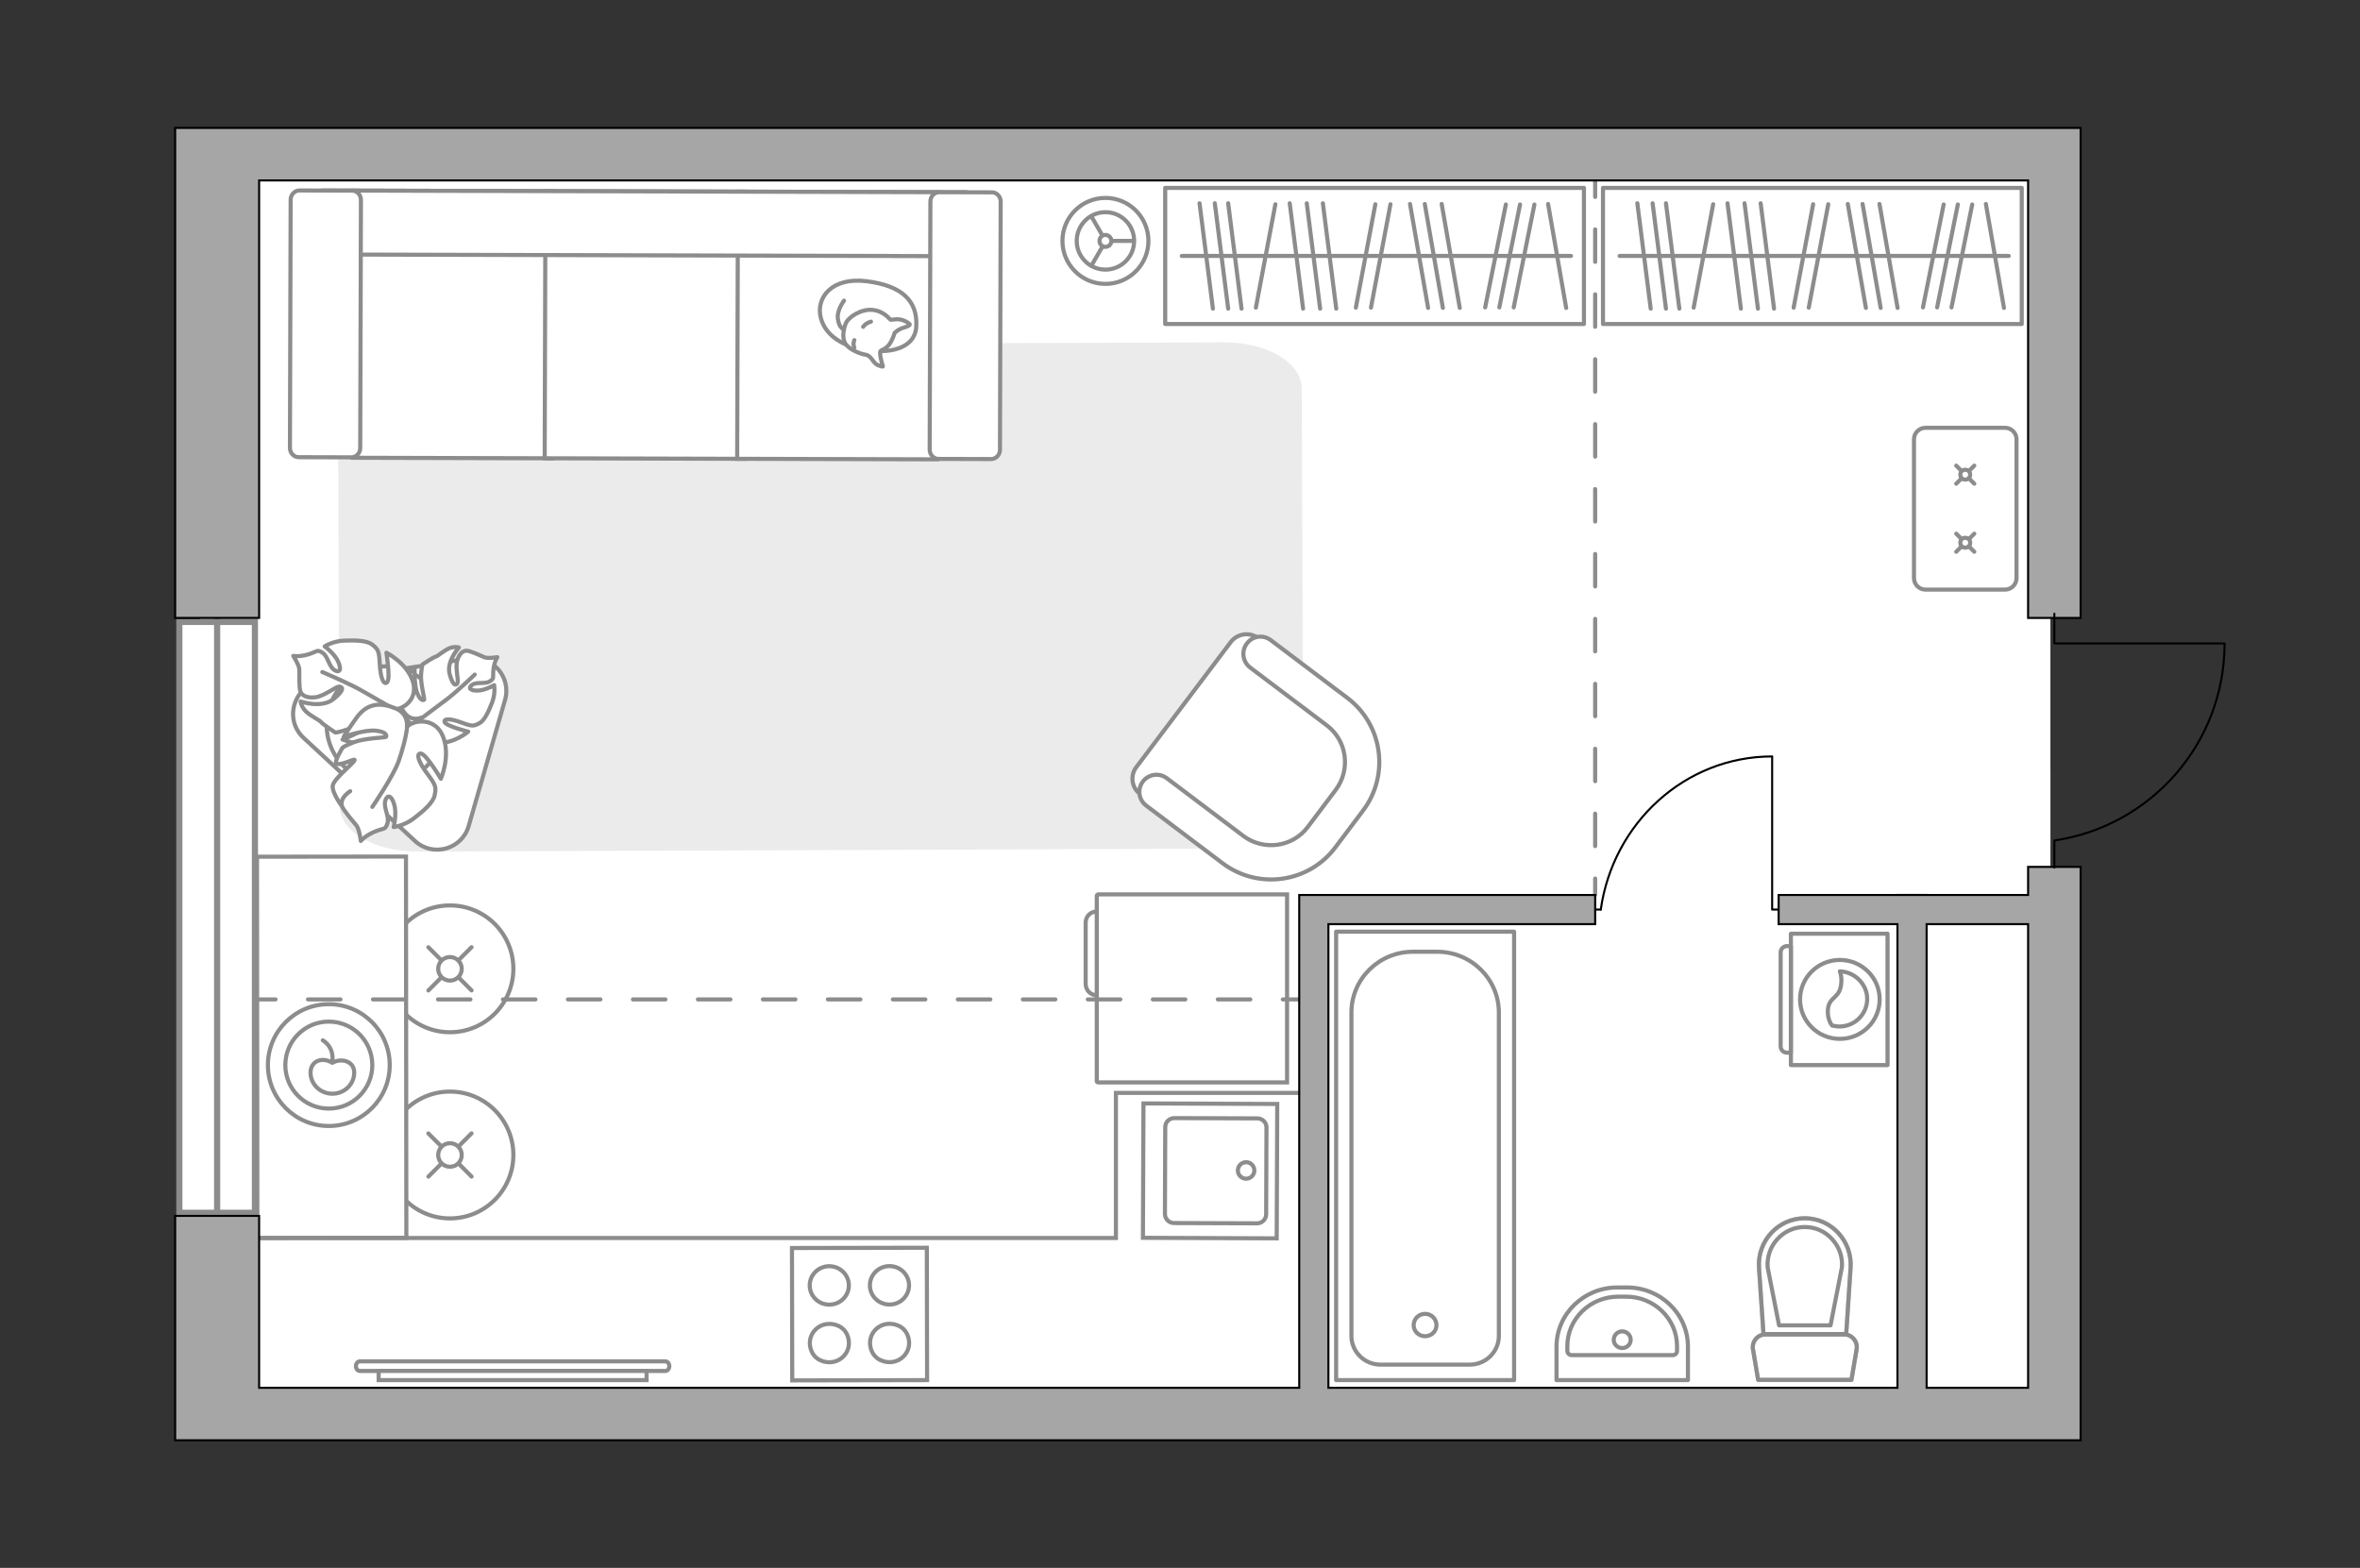 <?xml version="1.0" encoding="utf-8"?>
<!-- Generator: Adobe Illustrator 28.0.0, SVG Export Plug-In . SVG Version: 6.00 Build 0)  -->
<svg version="1.1" xmlns="http://www.w3.org/2000/svg" xmlns:xlink="http://www.w3.org/1999/xlink" x="0px" y="0px"
	 viewBox="0 0 575 382" style="enable-background:new 0 0 575 382;" xml:space="preserve">
<rect x="0" y="0" width="575" height="382" fill="#333333" stroke="none"/>
<style type="text/css">
	.st0{fill:#FFFFFF;}
	.st1{fill:#8C8C8C;}
	.st2{fill:#FFFFFF;stroke:#8C8C8C;stroke-width:1.5;stroke-linecap:round;stroke-miterlimit:10;}
	.st3{fill:#EBEBEB;}
	.st4{fill:none;stroke:#000000;stroke-width:0.5;stroke-linecap:round;stroke-linejoin:round;stroke-miterlimit:10;}
	.st5{fill:#FFFFFF;stroke:#8C8C8C;stroke-miterlimit:10;}
	.st6{fill:#FFFFFF;stroke:#8C8C8C;stroke-linecap:round;stroke-miterlimit:10;}
	.st7{fill:none;stroke:#8C8C8C;stroke-linecap:round;stroke-linejoin:round;stroke-miterlimit:10;}
	.st8{fill:#FFFFFF;stroke:#8C8C8C;stroke-linecap:round;stroke-linejoin:round;stroke-miterlimit:10;}
	
		.st9{fill-rule:evenodd;clip-rule:evenodd;fill:none;stroke:#8C8C8C;stroke-linecap:round;stroke-linejoin:round;stroke-miterlimit:10;}
	.st10{fill:none;stroke:#8C8C8C;stroke-miterlimit:10;}
	.st11{opacity:0.5;}
	.st12{fill:none;stroke:#8C8C8C;stroke-linecap:round;stroke-linejoin:round;}
	.st13{fill:none;stroke:#8C8C8C;stroke-linecap:round;stroke-linejoin:round;stroke-dasharray:7.908,7.908;}
	.st14{fill:none;stroke:#8C8C8C;stroke-linecap:round;stroke-linejoin:round;stroke-dasharray:7.917,7.917;}
	.st15{fill:#A6A6A6;stroke:#000000;stroke-width:0.5;stroke-miterlimit:10;}
</style>
<g id="bg">
	
		<rect x="48.764" y="37.108" transform="matrix(-1 0 -0 -1 512.276 384.433)" class="st0" width="414.748" height="310.216"/>
	
		<rect x="404.701" y="37.108" transform="matrix(-1 0 -0 -1 904.27 258.255)" class="st0" width="94.869" height="184.038"/>
	
		<rect x="450.462" y="187.656" transform="matrix(-1 0 -0 -1 950.032 530.54)" class="st0" width="49.107" height="155.227"/>
</g>
<g id="windows">
	<g>
		<g>
			<rect x="43.698" y="151.524" class="st0" width="18.41" height="143.964"/>
			<path class="st1" d="M61.358,152.274v142.464H44.448V152.274H61.358 M62.858,150.774H42.948
				v145.464h19.91V150.774L62.858,150.774z"/>
		</g>
		<line class="st2" x1="52.903" y1="296.239" x2="52.903" y2="150.774"/>
	</g>
</g>
<g id="furniture">
	<path id="Vector_84_00000164514348579280710700000010774064641880755611_" class="st3" d="M101.17,84.129
		l197.093-0.717c10.399-0.038,18.881,4.932,18.904,11.24l0.366,100.723
		c0.023,6.308-8.423,11.344-18.822,11.382l-197.093,0.717
		c-10.399,0.038-18.883-4.936-18.906-11.245l-0.366-100.723
		C83.048,89.195,90.771,84.166,101.17,84.129z"/>
	<g id="Group_34_00000053516583122105761080000010614520436764597414_">
		<path id="Vector_158_00000112614442773988336940000018317620823577808013_" class="st4" d="M431.773,184.406
			l0,37.201h1.585"/>
		<path id="Vector_159_00000101073622376257685920000013594409795071145131_" class="st4" d="M387.489,221.605h2.535"/>
		<path id="Vector_160_00000086652976926226884870000002851875965259947964_" class="st4" d="M390.023,221.607
			c2.959-21.031,20.503-37.306,41.745-37.306"/>
	</g>
	<g>
		<path class="st5" d="M488.506,143.651h-19.365c-1.552,0-2.81-1.258-2.81-2.81v-33.8
			c0-1.552,1.258-2.81,2.81-2.81h19.365c1.552,0,2.81,1.258,2.81,2.81
			l0,33.8C491.316,142.393,490.058,143.651,488.506,143.651z"/>
		<g>
			<g>
				<line class="st6" x1="476.623" y1="113.451" x2="477.913" y2="114.74"/>
				<circle class="st6" cx="478.823" cy="115.651" r="1.199"/>
				<line class="st6" x1="479.722" y1="116.55" x2="481.024" y2="117.851"/>
				<line class="st6" x1="476.623" y1="117.851" x2="477.913" y2="116.562"/>
				<line class="st6" x1="479.722" y1="114.752" x2="481.024" y2="113.451"/>
			</g>
			<g>
				<line class="st6" x1="476.623" y1="130.03" x2="477.913" y2="131.319"/>
				<circle class="st6" cx="478.823" cy="132.23" r="1.199"/>
				<line class="st6" x1="479.722" y1="133.129" x2="481.024" y2="134.43"/>
				<line class="st6" x1="476.623" y1="134.43" x2="477.913" y2="133.141"/>
				<line class="st6" x1="479.722" y1="131.331" x2="481.024" y2="130.03"/>
			</g>
		</g>
	</g>
	<g>
		<circle class="st6" cx="109.63" cy="281.404" r="15.449"/>
		<line class="st6" x1="114.887" y1="276.137" x2="111.806" y2="279.224"/>
		<circle class="st6" cx="109.63" cy="281.404" r="2.869"/>
		<line class="st6" x1="107.483" y1="283.556" x2="104.374" y2="286.671"/>
		<line class="st6" x1="104.363" y1="276.148" x2="107.45" y2="279.228"/>
		<line class="st6" x1="111.782" y1="283.551" x2="114.897" y2="286.661"/>
	</g>
	<g>
		<circle class="st6" cx="109.63" cy="236.046" r="15.449"/>
		<line class="st6" x1="114.887" y1="230.779" x2="111.806" y2="233.866"/>
		<circle class="st6" cx="109.63" cy="236.046" r="2.869"/>
		<line class="st6" x1="107.483" y1="238.198" x2="104.374" y2="241.313"/>
		<line class="st6" x1="104.363" y1="230.79" x2="107.45" y2="233.87"/>
		<line class="st6" x1="111.782" y1="238.194" x2="114.897" y2="241.303"/>
	</g>
	<path id="Vector_36_00000026154145710293037420000003739029819443023039_" class="st5" d="M62.615,208.728
		l0.093,92.899l36.298-0.036l-0.075-75.078l-0.018-17.822L62.615,208.728z"/>
	<g>
		<circle class="st7" cx="80.114" cy="259.5" r="14.84"/>
		<circle class="st7" cx="80.114" cy="259.5" r="10.597"/>
		<path class="st7" d="M75.663,261.34c0.003,2.838,2.387,5.136,5.325,5.133
			c2.938-0.003,5.318-2.306,5.315-5.144c-0.003-2.838-3.17-3.63-5.322-2.382
			C78.462,257.393,75.66,258.502,75.663,261.34z"/>
		<path class="st7" d="M78.648,253.471c0,0,2.787,1.45,2.332,5.188"/>
	</g>
	<g>
		<g>
			<path class="st5" d="M162.106,334.022c0.527,0,0.967-0.531,0.967-1.169
				c0-0.637-0.439-1.169-0.967-1.169H87.683c-0.527,0-0.967,0.531-0.967,1.169
				c0,0.637,0.439,1.169,0.967,1.169H162.106z"/>
			<rect x="92.253" y="334.022" class="st5" width="65.283" height="2.231"/>
		</g>
	</g>
	<g>
		<circle class="st5" cx="269.332" cy="58.694" r="10.474"/>
		<circle class="st5" cx="269.332" cy="58.694" r="6.995"/>
		<circle class="st5" cx="269.332" cy="58.694" r="1.45"/>
		<path class="st5" d="M269.332,58.694"/>
		<line class="st5" x1="270.782" y1="58.694" x2="276.327" y2="58.694"/>
		<line class="st5" x1="268.638" y1="60.017" x2="265.865" y2="64.819"/>
		<line class="st5" x1="268.638" y1="57.441" x2="265.865" y2="52.639"/>
	</g>
	<path class="st8" d="M114.194,201.238l8.855-30.704c1.614-5.595-3.123-10.968-8.88-10.075
		l-35.994,5.588c-6.593,1.023-9.098,9.199-4.207,13.726l27.139,25.116
		C105.464,208.921,112.549,206.944,114.194,201.238z"/>
	<g>
		<path id="Vector_37_00000183934239452010211270000010196191535269812141_" class="st5" d="M299.903,156.385
			l-23.023,30.497c-1.575,2.007-1.188,5.071,0.939,6.605l21.067,15.94
			c7.665,5.825,18.647,4.248,24.472-3.417l7.635-10.152
			c5.825-7.665,4.248-18.647-3.416-24.472l-21.067-15.939
			C304.382,153.913,301.477,154.379,299.903,156.385z"/>
		<path id="Vector_38_00000057849048489643358550000005099991253548231840_" class="st5" d="M303.788,156.795
			c-1.417,1.886-0.994,4.472,0.812,5.849l18.619,14.05
			c5.015,3.738,5.918,10.822,2.219,15.757l-6.769,8.988
			c-3.738,5.015-10.822,5.918-15.757,2.219l-18.619-14.05
			c-1.886-1.417-4.472-0.994-5.849,0.812c-1.417,1.886-0.994,4.472,0.812,5.849
			l18.619,14.05c8.707,6.533,20.963,4.784,27.456-3.843l6.769-8.988
			c6.533-8.707,4.784-20.963-3.843-27.456l-18.619-14.05
			C307.751,154.566,305.204,154.909,303.788,156.795z"/>
	</g>
	<g>
		<path id="Vector_8_00000129908240396146352850000000565744437674368391_" class="st5" d="M267.219,218.292
			l0,45.118c0,0.155,0.155,0.309,0.31,0.309l46.058-0l-0-45.813
			l-46.058,0C267.374,217.983,267.219,218.06,267.219,218.292z"/>
		<path id="Vector_9_00000137125070983824700330000000717308618992830110_" class="st5" d="M267.219,242.475
			l-0-20.396c-1.545,0-2.704,1.236-2.704,2.704l0,14.91
			C264.515,241.238,265.674,242.475,267.219,242.475z"/>
	</g>
	<g>
		<g>
			<path id="Vector_54_00000032626506891262241140000017744553968749629582_" class="st5" d="M86.096,46.443
				l48.65,0.131l-0.186,65.086l-48.65-0.131L86.096,46.443z"/>
			<path id="Vector_55_00000098918658520217992680000013675420118840910995_" class="st5" d="M132.897,46.569
				l48.65,0.131l-0.186,65.086l-48.65-0.131L132.897,46.569z"/>
			<path id="Vector_56_00000100356512343383880600000004233027171605734797_" class="st5" d="M179.795,46.695
				l48.649,0.131l-0.186,65.086l-48.649-0.131L179.795,46.695z"/>
			<path id="Vector_57_00000003784271372684266630000005691143441902389900_" class="st5" d="M83.524,62.013
				l-4.528-15.59l156.261,0.421l-0.045,15.577L83.524,62.013z"/>
			<path id="Vector_58_00000100368708178062106860000002891376343804220820_" class="st5" d="M87.939,48.709
				l-0.173,60.459c-0.004,1.234-0.979,2.261-2.147,2.258l-12.843-0.035
				c-1.168-0.003-2.138-1.036-2.134-2.269l0.173-60.459
				c0.004-1.234,0.979-2.259,2.147-2.256L85.805,46.442
				C86.973,46.445,87.943,47.476,87.939,48.709z"/>
			<path id="Vector_59_00000138566772110052975060000009944443893993498808_" class="st5" d="M243.81,49.129
				l-0.173,60.459c-0.004,1.234-0.979,2.261-2.147,2.258l-12.843-0.035
				c-1.168-0.003-2.137-1.036-2.134-2.269l0.173-60.459
				c0.004-1.234,0.979-2.259,2.147-2.256l12.843,0.035
				C242.844,46.865,243.814,47.895,243.81,49.129z"/>
			<g>
				<path class="st8" d="M214.767,85.535c0,0,8.158,0.277,8.483-6.018
					c0.325-6.295-3.572-9.915-12.072-10.997
					c-8.5-1.081-12.435,4.009-11.21,8.881
					C201.192,82.274,206.628,85.492,214.767,85.535z"/>
				<path class="st8" d="M217.97,81.115c0,0,0.851-0.912,2.387-1.353
					c1.536-0.441,1.278-0.779,1.278-0.779s-1.418-1.433-3.561-1.169
					c-1.186,0.146-1.196,0.069-1.196,0.069s-1.464-2.113-4.306-2.381
					c-2.841-0.268-5.911,1.791-6.526,3.336c-0.615,1.545-0.934,3.832,0.091,5.11
					c1.025,1.278,3.322,2.245,4.773,2.476c1.452,0.23,1.734,2.019,2.978,2.536
					s1.228,0.322,1.228,0.322s-0.994-3.191-0.578-3.748
					C214.953,84.975,216.647,85.349,217.97,81.115z"/>
				<path class="st8" d="M210.293,79.633c0,0,0.531-0.874,1.909-1.267"/>
				<path class="st8" d="M208.151,82.875c0,0-0.427,0.976,0.007,1.79"/>
				<path class="st7" d="M205.623,80.267c0,0-1.258-0.309-1.498-2.76
					c-0.201-2.054,1.518-4.253,1.518-4.253"/>
			</g>
		</g>
	</g>
	<g>
		<path id="Vector_60_00000109740918886191450500000007972444924841820553_" class="st5" d="M106.554,170.16
			c-3.564-7.022-12.145-9.827-19.167-6.263c-7.022,3.564-9.826,12.145-6.262,19.168
			c3.563,7.021,12.145,9.825,19.167,6.261
			C107.314,185.762,110.117,177.181,106.554,170.16z"/>
		<path class="st8" d="M102.665,174.844c0,0-2.289,1.112-4.028-1.082
			c-1.738-2.193-2.78-4.733-0.304-7.844c2.476-3.111,2.705-3.263,2.705-3.263
			s-0.22,4.212,0.64,6.276c0.86,2.064,1.656,1.681,1.703,1.48
			c0.047-0.201-0.963-4.098-0.791-6.162c0.172-2.064,0.402-2.403,0.402-2.403
			s2.669-1.755,3.17-1.864c0.501-0.109,2.039-1.524,3.336-2.045
			c1.298-0.52,2.314-0.179,2.314-0.179s-3.113,3.37-2.26,6.494
			c0.853,3.124,1.641,2.751,1.931,2.125c0.291-0.626-0.625-3.756-0.066-5.504
			c0.559-1.748,1.461-2.368,2.338-2.325c0.877,0.043,3.496,1.256,4.326,1.603
			c0.83,0.346,3.088-0.04,3.088-0.04s-0.754,1.13-0.956,3.106
			c-0.202,1.976,0.311,1.99-0.874,2.787c-1.185,0.796-3.382-0.045-4.517,1.021
			s0.975,1.492,2.657,1.085c1.682-0.407,2.918-1.183,2.918-1.183
			s0.358,1.961-0.472,4.145c-0.83,2.184-1.86,4.5-3.158,5.157
			c-1.297,0.657-1.591,0.847-4.266-0.162c-2.675-1.009-4.475-1.065-4.162-0.122
			c0.313,0.943,5.739,2.318,5.739,2.318s-3.573,3.046-7.606,2.712
			C102.44,180.643,101.705,176.579,102.665,174.844z"/>
		<path class="st7" d="M115.67,164.353c0,0-4.686,4.504-7.163,6.293
			c-1.592,1.15-4.572,3.451-5.808,4.363c-1.796,1.325-3.94,2.096-6.162,2.312"/>
		<path class="st8" d="M95.747,172.822c0,0,2.245,1.938,0.699,4.809
			c-1.546,2.871-3.784,5.156-8.255,3.94c-4.471-1.216-4.739-1.391-4.739-1.391
			s4.609-1.706,6.422-3.577c1.812-1.871,1.036-2.547,0.799-2.504
			c-0.236,0.042-3.943,2.919-6.23,3.687c-2.288,0.767-2.757,0.677-2.757,0.677
			s-3.108-2.048-3.456-2.533c-0.348-0.486-2.571-1.48-3.726-2.629
			c-1.155-1.149-1.258-2.394-1.258-2.394s5.042,1.778,7.992-0.574
			c2.95-2.353,2.188-3.024,1.385-3.047c-0.803-0.023-3.732,2.4-5.86,2.607
			c-2.128,0.207-3.208-0.473-3.566-1.431c-0.358-0.958-0.267-4.32-0.279-5.368
			c-0.012-1.048-1.465-3.287-1.465-3.287s1.557,0.287,3.765-0.408
			c2.208-0.695,1.987-1.25,3.385-0.349c1.398,0.901,1.51,3.641,3.174,4.364
			c1.664,0.723,1.148-1.731-0.063-3.344c-1.211-1.613-2.611-2.578-2.611-2.578
			s1.934-1.287,4.654-1.405c2.721-0.118,5.673-0.083,6.975,1.003
			c1.301,1.086,1.64,1.313,1.793,4.64c0.153,3.328,0.923,5.28,1.788,4.511
			c0.865-0.769-0.164-7.21-0.164-7.21s4.906,2.421,6.408,6.89
			C102.056,170.39,98.046,173.05,95.747,172.822z"/>
		<path class="st7" d="M78.525,163.738c0,0,6.98,2.94,10.036,4.767
			c1.965,1.174,5.801,3.302,7.346,4.205c2.246,1.312,4.06,3.251,5.314,5.529"/>
		<g>
			<path class="st8" d="M85.322,192.766c-1.922,1.31-2.351,2.63-1.983,3.68
				c0.368,1.05,2.787,3.795,3.507,4.679c0.72,0.884,1.065,3.766,1.065,3.766
				s1.101-1.324,3.43-2.282c2.328-0.958,2.531-0.34,3.071-2.067
				c0.541-1.727-1.275-4.094-0.388-5.857c0.886-1.763,2.164,0.646,2.277,2.837
				c0.113,2.191-0.385,3.973-0.385,3.973s2.512-0.272,4.867-2.069
				c2.355-1.797,4.797-3.883,5.128-5.697c0.331-1.813,0.455-2.239-1.735-5.125
				c-2.19-2.886-2.908-5.054-1.649-5.014c1.259,0.04,4.886,6.138,4.886,6.138
				s2.412-5.44,0.553-10.22c-1.859-4.78-7.062-4.208-8.825-2.416
				c0,0,0.525-3.183-2.767-4.504c-3.292-1.321-6.753-1.671-9.641,2.46
				c-2.888,4.131-2.99,4.464-2.99,4.464s5.039-1.786,7.857-1.485
				c2.818,0.301,2.639,1.406,2.413,1.535c-0.227,0.129-5.327,0.308-7.773,1.26
				c-2.446,0.953-2.775,1.355-2.775,1.355s-2.082,3.344-1.534,3.818
				c0.844,0.731,4.453-1.247,4.482-0.854c0.048,0.648-5.187,4.587-5.351,6.351
				c-0.164,1.764,2.278,4.954,2.278,4.954"/>
			<path class="st7" d="M90.716,196.593c0,0,5.126-7.478,6.407-11.133
				c0.823-2.35,1.825-5.794,2.084-8.432"/>
		</g>
	</g>
	<g>
		<g>
			<path class="st7" d="M436.339,259.5l0-32.008l23.551,0l-0,32.008
				L436.339,259.5z"/>
			<path class="st9" d="M433.846,254.966l0-22.942c0-0.824,0.693-1.511,1.524-1.511
				h0.97l-0,25.964h-0.97C434.538,256.478,433.846,255.791,433.846,254.966z"/>
		</g>
		<g>
			<ellipse class="st7" cx="448.269" cy="243.496" rx="9.698" ry="9.616"/>
			<path class="st7" d="M445.348,246.045c0.234-3.36,3.038-2.665,3.272-6.604
				c0.117-1.274-0.117-2.085-0.351-2.781c3.622,0.116,6.66,3.128,6.66,6.72
				c0,3.707-3.038,6.72-6.777,6.72c-0.584,0-1.168-0.116-1.753-0.232
				C445.815,249.173,445.231,247.782,445.348,246.045z"/>
		</g>
	</g>
	<g>
		<rect x="390.558" y="45.774" class="st7" width="102.027" height="33.168"/>
		<line class="st7" x1="420.899" y1="49.525" x2="424.156" y2="75.192"/>
		<line class="st7" x1="405.902" y1="49.525" x2="409.159" y2="75.192"/>
		<line class="st7" x1="402.646" y1="49.525" x2="405.902" y2="75.192"/>
		<line class="st7" x1="398.928" y1="49.525" x2="402.184" y2="75.192"/>
		<line class="st7" x1="425.051" y1="49.525" x2="428.307" y2="75.192"/>
		<line class="st7" x1="473.563" y1="49.821" x2="468.518" y2="74.895"/>
		<line class="st7" x1="477.013" y1="49.821" x2="471.968" y2="74.895"/>
		<line class="st7" x1="480.519" y1="49.821" x2="475.474" y2="74.895"/>
		<line class="st7" x1="428.974" y1="49.525" x2="432.231" y2="75.192"/>
		<line class="st7" x1="441.764" y1="49.764" x2="437.009" y2="74.953"/>
		<line class="st7" x1="417.406" y1="49.764" x2="412.652" y2="74.953"/>
		<line class="st7" x1="445.447" y1="49.764" x2="440.693" y2="74.953"/>
		<line class="st7" x1="450.208" y1="49.7" x2="454.615" y2="75.017"/>
		<line class="st7" x1="457.925" y1="49.7" x2="462.331" y2="75.017"/>
		<line class="st7" x1="483.849" y1="49.7" x2="488.256" y2="75.017"/>
		<line class="st7" x1="453.807" y1="49.7" x2="458.214" y2="75.017"/>
		<line class="st7" x1="394.606" y1="62.358" x2="489.412" y2="62.358"/>
	</g>
	<g>
		<rect x="283.892" y="45.774" class="st7" width="102.027" height="33.168"/>
		<line class="st7" x1="314.232" y1="49.525" x2="317.489" y2="75.192"/>
		<line class="st7" x1="299.236" y1="49.525" x2="302.492" y2="75.192"/>
		<line class="st7" x1="295.979" y1="49.525" x2="299.236" y2="75.192"/>
		<line class="st7" x1="292.261" y1="49.525" x2="295.518" y2="75.192"/>
		<line class="st7" x1="318.384" y1="49.525" x2="321.641" y2="75.192"/>
		<line class="st7" x1="366.897" y1="49.821" x2="361.852" y2="74.895"/>
		<line class="st7" x1="370.347" y1="49.821" x2="365.302" y2="74.895"/>
		<line class="st7" x1="373.852" y1="49.821" x2="368.807" y2="74.895"/>
		<line class="st7" x1="322.308" y1="49.525" x2="325.565" y2="75.192"/>
		<line class="st7" x1="335.097" y1="49.764" x2="330.343" y2="74.953"/>
		<line class="st7" x1="310.739" y1="49.764" x2="305.985" y2="74.953"/>
		<line class="st7" x1="338.78" y1="49.764" x2="334.026" y2="74.953"/>
		<line class="st7" x1="343.542" y1="49.7" x2="347.948" y2="75.017"/>
		<line class="st7" x1="351.258" y1="49.7" x2="355.665" y2="75.017"/>
		<line class="st7" x1="377.183" y1="49.7" x2="381.59" y2="75.017"/>
		<line class="st7" x1="347.141" y1="49.7" x2="351.547" y2="75.017"/>
		<line class="st7" x1="287.939" y1="62.358" x2="382.746" y2="62.358"/>
	</g>
	<polyline class="st10" points="316.548,266.274 271.888,266.274 271.888,301.627 63.132,301.627 	
		"/>
</g>
<g id="plan">
	<g>
		<polyline class="st7" points="368.903,226.996 368.902,336.253 325.538,336.253 325.538,226.996 
			368.903,226.996 		"/>
		<path class="st7" d="M344.273,231.885h5.882c8.309,0,15.035,6.645,15.035,14.815
			l-0,78.781c0,3.861-3.181,7-7.102,7h-21.747
			c-3.909,0-7.076-3.139-7.076-7l0-78.781
			C329.264,238.53,335.977,231.885,344.273,231.885z"/>
		<path class="st7" d="M344.429,322.879c0-1.548,1.247-2.771,2.779-2.771
			c1.545,0,2.778,1.223,2.778,2.771c0,1.47-1.233,2.681-2.778,2.681
			C345.675,325.56,344.429,324.35,344.429,322.879z"/>
	</g>
	<g>
		<g>
			
				<rect x="193.092" y="303.969" transform="matrix(-1 0.002 -0.002 -1 419.58 639.838)" class="st5" width="32.855" height="32.256"/>
		</g>
		<path class="st5" d="M202.058,317.863c2.633-0.004,4.765-2.104,4.76-4.69
			c-0.005-2.585-2.144-4.678-4.777-4.673c-2.634,0.004-4.765,2.104-4.76,4.689
			C197.286,315.775,199.424,317.868,202.058,317.863z"/>
		<path class="st5" d="M199.87,331.423c4.29,1.919,8.437-2.164,6.47-6.371
			c-0.411-0.879-1.167-1.618-2.064-2.018c-4.29-1.914-8.431,2.166-6.468,6.371
			C198.218,330.283,198.973,331.022,199.87,331.423z"/>
		<path class="st5" d="M216.725,317.838c2.633-0.004,4.765-2.104,4.76-4.69
			c-0.005-2.585-2.144-4.678-4.777-4.673c-2.634,0.004-4.765,2.104-4.76,4.689
			C211.953,315.751,214.091,317.843,216.725,317.838z"/>
		<path class="st5" d="M214.537,331.398c4.29,1.919,8.437-2.164,6.47-6.371
			c-0.411-0.879-1.167-1.618-2.064-2.018c-4.29-1.914-8.431,2.166-6.468,6.371
			C212.886,330.258,213.641,330.998,214.537,331.398z"/>
	</g>
	<g>
		<g>
			
				<rect x="278.314" y="268.843" transform="matrix(0.004 -1 1 0.004 8.512 578.822)" class="st5" width="32.742" height="32.593"/>
		</g>
		<path class="st5" d="M308.495,295.853l0.074-21.155c0.004-1.215-0.979-2.209-2.239-2.213
			l-20.204-0.071c-1.23-0.004-2.219,0.983-2.223,2.198l-0.074,21.154
			c-0.004,1.205,0.978,2.214,2.208,2.218l20.204,0.071
			C307.501,298.06,308.491,297.057,308.495,295.853z"/>
		<path class="st5" d="M301.599,285.172c0.004-1.123,0.912-2.018,2.02-2.014
			c1.097,0.004,1.999,0.906,1.995,2.028c-0.004,1.093-0.911,2.003-2.009,1.999
			C302.496,287.181,301.595,286.264,301.599,285.172z"/>
	</g>
	<g>
		<path class="st7" d="M394.073,313.677h2.324c8.203,0,14.86,6.455,14.86,14.407
			l-0,8.169l-32.02-0l0-8.169
			C379.237,320.132,385.882,313.677,394.073,313.677z"/>
		<path class="st7" d="M394.271,315.921h1.952c6.832,0,12.374,5.419,12.374,12.036
			l-0,1.174c0,0.575-0.465,1.036-1.022,1.036l-24.631-0
			c-0.592,0-1.069-0.46-1.069-1.036v-1.174
			C381.874,321.34,387.439,315.921,394.271,315.921z"/>
		<path class="st7" d="M393.178,326.426c0-1.116,0.918-2.048,2.068-2.048
			c1.15-0,2.068,0.932,2.068,2.048c0,1.105-0.918,2.013-2.068,2.013
			C394.096,328.44,393.178,327.531,393.178,326.426z"/>
	</g>
	<g>
		<g class="st11">
			<path class="st7" d="M449.293,325.113l-19.119,0c-1.933,0-3.396,1.743-3.069,3.648
				l1.258,7.436l22.731-0l1.258-7.436
				C452.689,326.857,451.196,325.113,449.293,325.113z"/>
			<path class="st7" d="M429.662,325.033l20.152-0l1.074-16.17
				c0.419-6.524-4.706-12.045-11.161-12.045c-6.485,0-11.59,5.521-11.16,12.045
				L429.662,325.033z"/>
		</g>
		<g>
			<path class="st7" d="M449.293,325.113l-19.119,0c-1.933,0-3.396,1.743-3.069,3.648
				l1.258,7.436l22.731-0l1.258-7.436
				C452.689,326.857,451.196,325.113,449.293,325.113z"/>
			<path class="st7" d="M439.728,296.818L439.728,296.818c-6.485,0-11.59,5.521-11.16,12.045
				l1.094,16.17l20.152-0l1.074-16.17
				C451.308,302.339,446.183,296.818,439.728,296.818z"/>
			<path class="st7" d="M433.457,322.915l-2.793-14.194
				c-0.144-2.563,0.695-5.005,2.424-6.859c1.739-1.884,4.092-2.908,6.639-2.908
				c2.527,0,4.89,1.023,6.609,2.907c1.749,1.854,2.629,4.296,2.444,6.859
				l-2.782,14.194L433.457,322.915z"/>
		</g>
	</g>
	<g>
		<g>
			<line class="st12" x1="388.652" y1="218.053" x2="388.652" y2="214.053"/>
			<line class="st13" x1="388.652" y1="206.145" x2="388.652" y2="51.94"/>
			<line class="st12" x1="388.652" y1="47.986" x2="388.652" y2="43.986"/>
		</g>
	</g>
	<g>
		<g>
			<line class="st12" x1="316.548" y1="243.496" x2="312.548" y2="243.496"/>
			<line class="st14" x1="304.631" y1="243.496" x2="71.091" y2="243.496"/>
			<line class="st12" x1="67.132" y1="243.496" x2="63.132" y2="243.496"/>
		</g>
	</g>
	<g>
		<polygon class="st15" points="63.132,43.962 494.135,43.962 494.135,150.555 506.93,150.555 
			506.93,37.567 506.93,37.567 506.93,31.167 47.359,31.167 47.359,31.167 
			42.673,31.167 42.673,150.552 63.132,150.552 		"/>
		<path class="st15" d="M506.93,211.206h-12.795v6.847h-24.726v-0.003h-7.108v0.003h-28.944
			v7.108h28.944l0,112.958H323.656l-0-112.958l64.997-0v-7.108H316.548
			v7.108l0,0v112.958l-253.416,0v-41.88H42.673l0,41.88h-0l0,12.795
			l459.241-0h5.017L506.93,211.206z M469.41,225.161h24.726l0,112.958h-24.726
			V225.161z"/>
	</g>
	<path class="st4" d="M500.533,211.377l0-6.599c23.461-3.434,41.473-23.627,41.473-48.009
		l-41.473-0l0-7.242"/>
</g>
<g id="points">
	<path id="r1" class="st7" d="M176,151.831"/>
	<path id="k1" class="st7" d="M179.609,270.097"/>
	<path id="s1" class="st7" d="M397.315,276.148"/>
	<path id="h1" class="st7" d="M431.769,129.127"/>
</g>
</svg>
